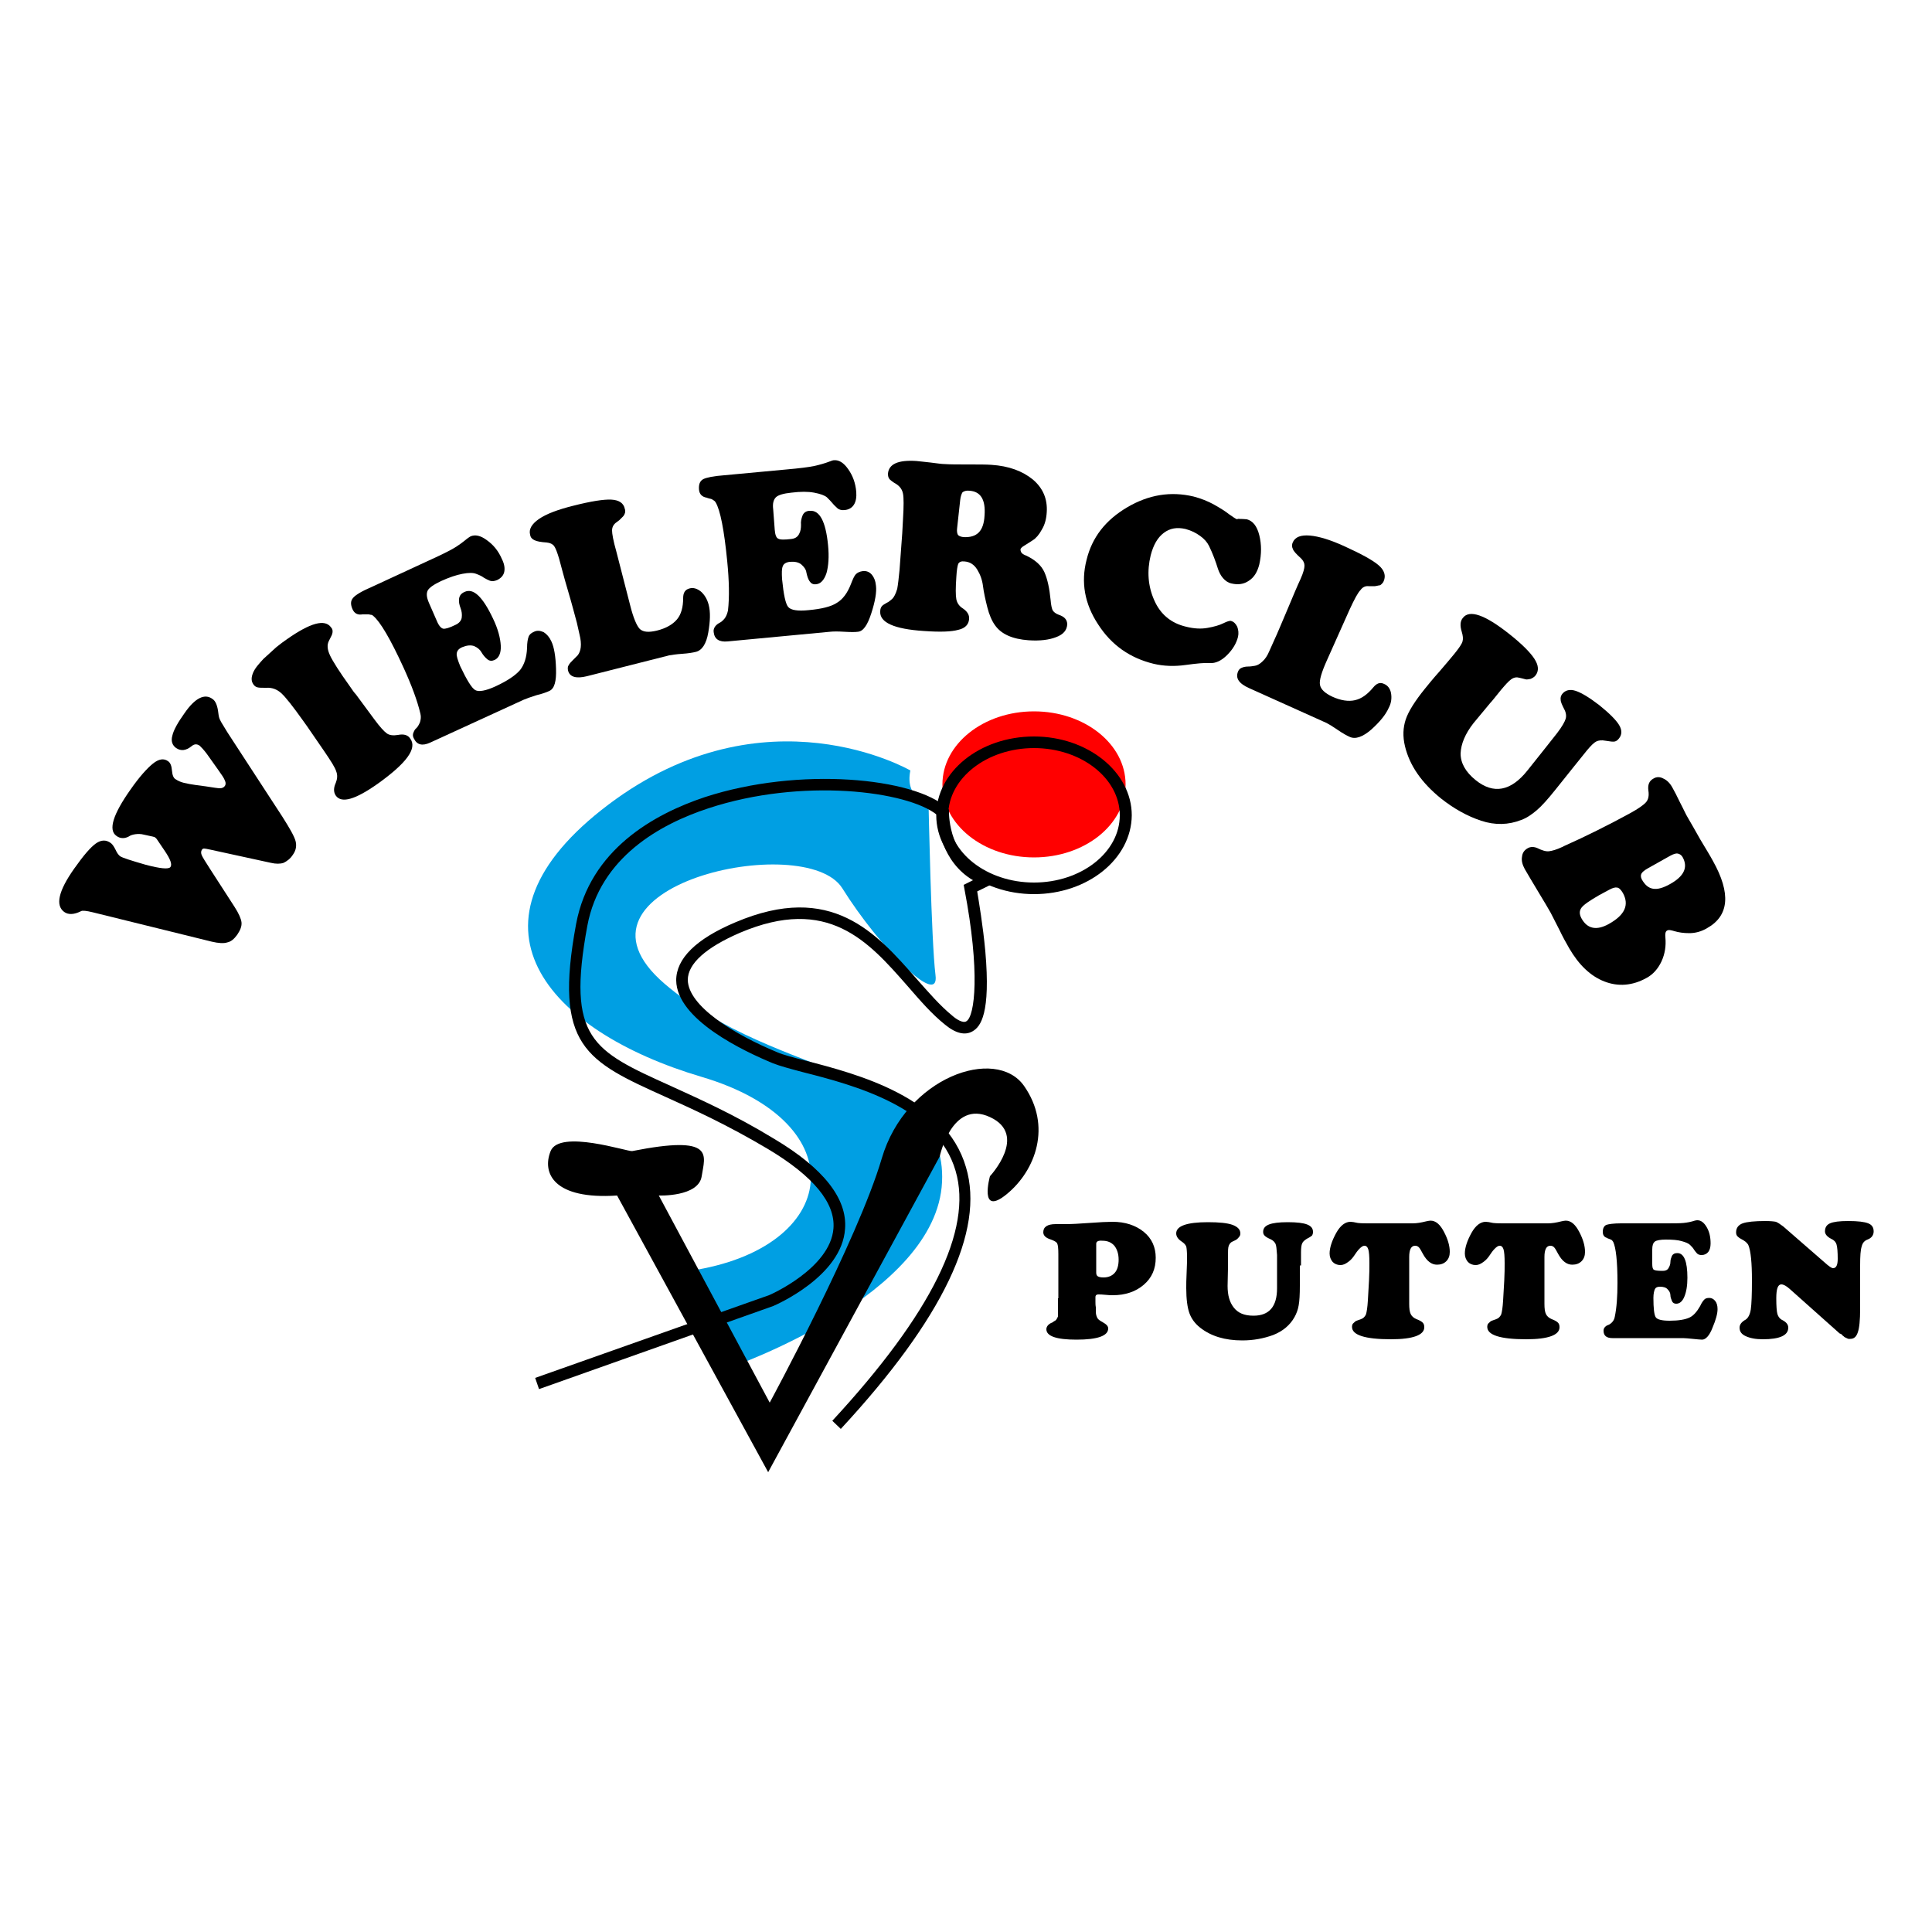 <?xml version="1.0" encoding="utf-8"?>
<!-- Generator: Adobe Illustrator 22.1.0, SVG Export Plug-In . SVG Version: 6.00 Build 0)  -->
<svg version="1.1" id="Laag_1" xmlns="http://www.w3.org/2000/svg" xmlns:xlink="http://www.w3.org/1999/xlink" x="0px" y="0px"
	 viewBox="0 0 500 500" style="enable-background:new 0 0 500 500;" xml:space="preserve">
<style type="text/css">
	.st0{fill:#FF0000;}
	.st1{fill:#009FE3;}
</style>
<g>
	<g>
		<path d="M273.9,336v-11.4c0-1.5-0.1-2.4-0.3-2.8c-0.2-0.4-0.8-0.7-1.6-1c-1.3-0.4-2-1-2-1.9c0-1.4,1.1-2.1,3.2-2.1
			c0.3,0,0.7,0,1.3,0c0.6,0,1,0,1.3,0c1.4,0,3.4-0.1,6.1-0.3c2.7-0.2,4.7-0.3,6-0.3c3.3,0,6,0.9,8.1,2.6c2.1,1.7,3.1,4,3.1,6.7
			c0,2.9-1,5.2-3.1,7c-2.1,1.8-4.8,2.7-8,2.7c-0.4,0-1.1,0-1.9-0.1c-0.8-0.1-1.5-0.1-1.9-0.1c-0.4,0-0.7,0.2-0.7,0.7
			c0,0.4,0,0.7,0,1.2c0,0.4,0,0.9,0.1,1.4c0,0.5,0,0.9,0,1.2c0,0.7,0.2,1.2,0.4,1.6s0.7,0.7,1.4,1.1c0.9,0.5,1.4,1,1.4,1.6
			c0,1.9-2.7,2.9-8.2,2.9c-5.2,0-7.8-0.9-7.8-2.7c0-0.6,0.4-1.2,1.2-1.6c0.3-0.1,0.5-0.2,0.7-0.4c0.2-0.1,0.3-0.2,0.5-0.3
			c0.1-0.1,0.2-0.2,0.3-0.4c0.1-0.2,0.2-0.3,0.2-0.4c0.1-0.1,0.1-0.2,0.1-0.5c0-0.3,0-0.4,0-0.5c0-0.1,0-0.3,0-0.7
			c0-0.4,0-0.6,0-0.8V336z M283.7,321.9v7.4c0,0.5,0.1,0.8,0.4,1c0.3,0.2,0.8,0.3,1.5,0.3c1.2,0,2.2-0.4,2.9-1.2c0.7-0.8,1-2,1-3.4
			c0-1.5-0.4-2.7-1.1-3.6c-0.8-0.9-1.8-1.3-3.1-1.3C284.2,321,283.7,321.3,283.7,321.9z"/>
		<path d="M336.4,327.5v5.3c0,2.2-0.1,3.9-0.3,5c-0.2,1.2-0.6,2.2-1.1,3.1c-1.2,2.1-3,3.6-5.5,4.6c-2.5,0.9-5.1,1.4-8,1.4
			c-4.5,0-8.1-1.1-10.9-3.3c-1.4-1.1-2.3-2.4-2.8-3.8c-0.5-1.4-0.8-3.6-0.8-6.4c0-0.9,0-2.3,0.1-4.1c0.1-1.8,0.1-3.2,0.1-4.1
			c0-1.3-0.1-2.2-0.2-2.6c-0.2-0.5-0.6-0.9-1.2-1.3c-0.9-0.6-1.4-1.3-1.4-2.1c0-1.9,2.7-2.9,8.2-2.9c2.9,0,5,0.2,6.4,0.7
			c1.3,0.5,2,1.2,2,2.2c0,0.4-0.1,0.7-0.4,1c-0.2,0.3-0.5,0.5-0.6,0.6c-0.2,0.1-0.5,0.3-1,0.5c-0.5,0.2-0.8,0.6-1,1.1
			c-0.2,0.5-0.2,1.4-0.2,2.6c0,1.5,0,2.5,0,3.1l-0.1,4.7c0,2.4,0.5,4.2,1.6,5.6c1.1,1.4,2.7,2.1,5.1,2.1c4.1,0,6.1-2.4,6.1-7.1v-4.8
			l0-3.8c-0.1-1.5-0.2-2.5-0.4-2.9s-0.6-0.9-1.3-1.2c-0.7-0.3-1.2-0.6-1.5-0.9s-0.4-0.6-0.4-1c0-0.9,0.5-1.5,1.5-1.9
			c1-0.4,2.6-0.6,4.9-0.6c2.3,0,4,0.2,5,0.6c1,0.4,1.5,1,1.5,1.9c0,0.4-0.1,0.7-0.2,0.9c-0.2,0.2-0.6,0.5-1.4,0.9
			c-0.6,0.4-1,0.7-1.2,1.2c-0.2,0.4-0.3,1.2-0.3,2.3V327.5z"/>
		<path d="M354.2,316.6h11.4c1.1,0,2.2-0.2,3.4-0.5c0.5-0.1,0.9-0.2,1.2-0.2c1.4,0,2.5,1,3.5,2.9c1,1.9,1.5,3.6,1.5,5.2
			c0,1-0.3,1.8-0.9,2.4s-1.4,0.9-2.4,0.9c-1.4,0-2.6-0.9-3.6-2.7c-0.5-0.9-0.8-1.5-1.1-1.8c-0.3-0.3-0.6-0.4-1-0.4
			c-1,0-1.5,1-1.5,2.9v12.1c0,1.2,0.1,2.1,0.4,2.7c0.3,0.6,0.8,1,1.5,1.3c0.8,0.3,1.3,0.6,1.6,0.9c0.3,0.3,0.4,0.7,0.4,1.2
			c0,2-2.9,3.1-8.6,3.1c-6.8,0-10.1-1.1-10.1-3.2c0-0.4,0.1-0.8,0.4-1c0.3-0.3,0.5-0.5,0.8-0.6c0.2-0.1,0.6-0.2,1.1-0.4
			c0.6-0.2,1-0.6,1.3-1.2c0.2-0.6,0.4-1.9,0.5-3.6l0.3-5.2c0.1-1.8,0.1-3.3,0.1-4.5c0-1.8-0.1-3-0.3-3.6c-0.2-0.6-0.5-0.9-1-0.9
			c-0.4,0-0.8,0.3-1.3,0.8c-0.5,0.5-0.9,1.1-1.3,1.7c-0.4,0.6-0.9,1.2-1.6,1.7c-0.7,0.5-1.3,0.8-2,0.8c-0.8,0-1.5-0.3-2-0.8
			c-0.5-0.6-0.8-1.3-0.8-2.2c0-1.5,0.6-3.3,1.7-5.3c1.1-2,2.4-2.9,3.7-2.9c0.4,0,1,0.1,1.9,0.3C352.3,316.6,353.2,316.6,354.2,316.6
			z"/>
		<path d="M389.2,316.6h11.4c1.1,0,2.2-0.2,3.4-0.5c0.5-0.1,0.9-0.2,1.2-0.2c1.4,0,2.5,1,3.5,2.9c1,1.9,1.5,3.6,1.5,5.2
			c0,1-0.3,1.8-0.9,2.4c-0.6,0.6-1.4,0.9-2.4,0.9c-1.4,0-2.6-0.9-3.6-2.7c-0.5-0.9-0.8-1.5-1.1-1.8c-0.3-0.3-0.6-0.4-1-0.4
			c-1,0-1.5,1-1.5,2.9v12.1c0,1.2,0.1,2.1,0.4,2.7c0.3,0.6,0.8,1,1.5,1.3c0.8,0.3,1.3,0.6,1.6,0.9c0.3,0.3,0.4,0.7,0.4,1.2
			c0,2-2.9,3.1-8.6,3.1c-6.8,0-10.1-1.1-10.1-3.2c0-0.4,0.1-0.8,0.4-1c0.3-0.3,0.5-0.5,0.8-0.6c0.2-0.1,0.6-0.2,1.1-0.4
			c0.6-0.2,1-0.6,1.3-1.2c0.2-0.6,0.4-1.9,0.5-3.6l0.3-5.2c0.1-1.8,0.1-3.3,0.1-4.5c0-1.8-0.1-3-0.3-3.6c-0.2-0.6-0.5-0.9-1-0.9
			c-0.4,0-0.8,0.3-1.3,0.8c-0.5,0.5-0.9,1.1-1.3,1.7c-0.4,0.6-0.9,1.2-1.6,1.7c-0.7,0.5-1.3,0.8-2,0.8c-0.8,0-1.5-0.3-2-0.8
			c-0.5-0.6-0.8-1.3-0.8-2.2c0-1.5,0.6-3.3,1.7-5.3c1.1-2,2.4-2.9,3.7-2.9c0.4,0,1,0.1,1.9,0.3C387.3,316.6,388.2,316.6,389.2,316.6
			z"/>
		<path d="M419.5,316.6h11.2c2.4,0,4,0,5-0.1c1-0.1,2-0.3,2.9-0.6c0.3-0.1,0.6-0.1,0.7-0.1c0.9,0,1.7,0.6,2.4,1.8
			c0.7,1.2,1,2.6,1,4.2c0,0.9-0.2,1.7-0.6,2.2c-0.4,0.5-1,0.8-1.7,0.8c-0.5,0-0.9-0.1-1.2-0.4c-0.3-0.3-0.5-0.6-0.8-1
			c-0.2-0.4-0.6-0.8-1-1.2c-0.4-0.4-1.1-0.7-2.2-1c-1-0.3-2.4-0.4-4.1-0.4c-1.4,0-2.4,0.2-2.8,0.5c-0.5,0.4-0.7,1-0.7,2.1l0,3.6
			c0,0.9,0.1,1.4,0.4,1.6c0.3,0.2,1,0.3,2.3,0.3c0.7,0,1.2-0.2,1.5-0.7c0.3-0.5,0.5-1,0.5-1.6c0-0.6,0.2-1.1,0.4-1.6
			c0.3-0.5,0.7-0.7,1.4-0.7c1.7,0,2.6,2.1,2.6,6.4c0,2.1-0.3,3.7-0.8,4.9c-0.5,1.2-1.2,1.8-2.1,1.8c-0.5,0-0.9-0.2-1.1-0.7
			c-0.2-0.5-0.4-1-0.4-1.5c0-0.6-0.3-1.1-0.7-1.5c-0.4-0.5-1.1-0.7-2-0.7c-0.7,0-1.1,0.2-1.3,0.6c-0.2,0.4-0.4,1.2-0.4,2.3
			c0,2.7,0.2,4.4,0.6,5s1.6,0.9,3.6,0.9c2.3,0,4-0.3,5.1-0.8c1.1-0.5,2-1.6,2.8-3c0.4-0.9,0.8-1.4,1.1-1.7c0.3-0.3,0.7-0.4,1.3-0.4
			c0.6,0,1.1,0.3,1.5,0.8c0.4,0.5,0.6,1.2,0.6,2.1c0,1.1-0.4,2.7-1.3,4.8c-0.8,2.1-1.8,3.1-2.7,3.1c-0.5,0-1.3-0.1-2.4-0.2
			c-1.1-0.1-1.9-0.2-2.5-0.2h-18.3c-1.5,0-2.3-0.6-2.3-1.9c0-0.4,0.1-0.7,0.4-1c0.3-0.3,0.5-0.4,0.8-0.5c0.3-0.1,0.6-0.3,1-0.7
			c0.3-0.3,0.6-0.8,0.7-1.4c0.5-2.4,0.7-5.3,0.7-8.8c0-5.6-0.4-9.1-1.1-10.6c-0.1-0.1-0.2-0.3-0.3-0.4c-0.1-0.1-0.3-0.2-0.3-0.2
			c-0.1,0-0.2-0.1-0.5-0.2c-0.3-0.1-0.4-0.1-0.4-0.2c-0.8-0.2-1.2-0.7-1.2-1.6c0-0.9,0.3-1.5,0.9-1.8
			C416.3,316.8,417.6,316.6,419.5,316.6z"/>
		<path d="M476.1,345.1l-12.9-11.5c-0.9-0.8-1.6-1.2-2.2-1.2c-0.9,0-1.3,1.2-1.3,3.6c0,2,0.1,3.4,0.3,4.1c0.2,0.7,0.7,1.3,1.4,1.6
			c0.9,0.5,1.4,1.1,1.4,1.9c0,2-2.2,3-6.6,3c-1.9,0-3.3-0.3-4.4-0.8c-1.1-0.5-1.6-1.2-1.6-2.2c0-0.8,0.5-1.5,1.6-2.1
			c0.6-0.4,1.1-1.3,1.3-2.6c0.2-1.4,0.3-3.9,0.3-7.6c0-4.5-0.3-7.5-0.9-9c-0.1-0.3-0.4-0.6-0.7-0.9c-0.4-0.3-0.7-0.5-1.1-0.7
			c-0.4-0.2-0.7-0.4-1-0.7c-0.3-0.3-0.4-0.6-0.4-1.1c0-1.1,0.6-1.9,1.7-2.3c1.1-0.4,3.1-0.6,5.9-0.6c1.3,0,2.2,0.1,2.7,0.2
			c0.5,0.2,1.1,0.6,1.9,1.2l10.8,9.4c1,0.9,1.7,1.4,2.1,1.4c0.8,0,1.2-0.8,1.2-2.4c0-1.8-0.1-3-0.3-3.7c-0.2-0.7-0.7-1.2-1.4-1.5
			c-1-0.5-1.6-1.2-1.6-1.9c0-1,0.4-1.7,1.3-2.1c0.9-0.4,2.4-0.6,4.7-0.6c2.5,0,4.2,0.2,5.2,0.6c1,0.4,1.4,1.1,1.4,2.1
			c0,0.9-0.5,1.7-1.6,2.1c-0.8,0.3-1.3,0.9-1.5,1.8c-0.3,0.9-0.4,2.5-0.4,4.8v7.1v4.2c0,2.9-0.2,5-0.6,6.1c-0.4,1.2-1,1.7-2,1.7
			c-0.1,0-0.3,0-0.4,0c-0.1,0-0.3-0.1-0.5-0.2c-0.2-0.1-0.3-0.1-0.4-0.2c-0.1,0-0.2-0.1-0.4-0.3c-0.2-0.1-0.3-0.2-0.3-0.3
			c-0.1,0-0.2-0.2-0.4-0.3C476.3,345.2,476.1,345.1,476.1,345.1z"/>
	</g>
	<g>
		<path d="M67.3,202.5l5.8,8.9c1.9,3,3.1,5.1,3.4,6.3c0.3,1.2,0.1,2.4-0.7,3.5c-0.7,1.1-1.6,1.7-2.4,2.1c-0.9,0.3-2,0.3-3.3,0
			l-15.6-3.4c-0.9-0.2-1.5-0.3-1.7-0.3c-0.3,0-0.5,0.2-0.6,0.4c-0.2,0.4-0.2,0.8,0,1.3c0.2,0.5,1,1.8,2.3,3.8l6.2,9.6
			c1.1,1.7,1.7,3.1,1.8,4c0.1,1-0.3,2-1.1,3.2c-0.8,1.1-1.6,1.8-2.6,2c-0.9,0.3-2.3,0.2-4-0.2l-30.8-7.6c-1.6-0.4-2.7-0.5-3-0.3
			c-1.8,0.9-3.3,1-4.4,0.2c-2.3-1.7-1.5-5.4,2.6-11.2c2.4-3.4,4.2-5.5,5.6-6.5c1.4-1,2.7-1,3.9-0.1c0.4,0.3,0.8,0.9,1.2,1.7
			c0.4,0.9,0.8,1.4,1.2,1.7c0.6,0.4,2.8,1.1,6.6,2.2c3.8,1,5.9,1.2,6.4,0.6c0.5-0.7,0-2-1.4-4.1l-2.1-3.1c-0.2-0.3-0.4-0.4-0.5-0.5
			c-0.1-0.1-0.3-0.1-0.6-0.2l-2.3-0.5c-0.7-0.2-1.5-0.2-2.2-0.1c-0.7,0.1-1.3,0.3-1.7,0.6c-0.4,0.2-0.9,0.4-1.5,0.4
			c-0.6,0-1.2-0.2-1.7-0.6c-2.1-1.5-0.9-5.5,3.7-12c2.3-3.3,4.3-5.5,5.8-6.7c1.5-1.2,2.8-1.4,3.9-0.6c0.6,0.4,0.9,1.2,1,2.4
			c0.1,1.2,0.4,2,1,2.3c0.6,0.4,1.3,0.7,2.1,0.9c0.8,0.2,1.9,0.4,3.3,0.6s2.2,0.3,2.3,0.3c1.9,0.3,3.2,0.5,3.7,0.5
			c0.6,0,1-0.2,1.3-0.6c0.2-0.3,0.3-0.8,0-1.4c-0.2-0.6-0.9-1.6-1.9-3l-2.7-3.8c-0.8-1.1-1.5-1.8-1.9-2.2c-0.7-0.5-1.4-0.5-2.1,0.1
			c-1.5,1.2-2.8,1.3-4,0.5c-1-0.7-1.4-1.8-1-3.2c0.3-1.4,1.4-3.4,3.2-5.9c2.7-3.9,5.2-5.1,7.2-3.6c0.8,0.5,1.3,1.8,1.5,3.6
			c0.1,0.8,0.2,1.4,0.5,1.9c0.2,0.5,0.9,1.5,1.9,3.2L67.3,202.5z"/>
		<path d="M85.7,164.7l-0.6,1.2c-0.5,1-0.4,2.2,0.3,3.7c0.7,1.5,2.4,4.2,5.2,8.1c0.6,0.9,1.1,1.6,1.5,2l4.8,6.5
			c1.4,1.9,2.5,3.1,3.2,3.6s1.7,0.6,2.9,0.4c1.5-0.3,2.6,0,3.2,1c1.8,2.5-1,6.3-8.4,11.6c-5.8,4.1-9.4,5.2-10.9,3.1
			c-0.6-0.9-0.6-2,0-3.3c0.4-1,0.5-2,0.1-3c-0.3-1-1.4-2.7-3.1-5.2l-4.4-6.4l-1-1.4c-2.7-3.8-4.6-6.2-5.7-7.2
			c-1.1-1-2.4-1.5-3.9-1.4c-1,0-1.8,0-2.2-0.1c-0.5-0.1-0.9-0.4-1.2-0.9c-0.5-0.8-0.5-1.7,0-2.9c0.5-1.2,1.5-2.3,2.7-3.6
			c1.3-1.2,2.4-2.2,3.3-3c1-0.8,1.9-1.5,2.8-2.1c6-4.2,9.8-5.3,11.4-3C86.2,162.9,86.2,163.8,85.7,164.7z"/>
		<path d="M96.2,151.9l14.7-6.8c3.1-1.4,5.3-2.5,6.5-3.2c1.2-0.7,2.4-1.6,3.5-2.5c0.4-0.3,0.7-0.5,0.9-0.6c1.2-0.5,2.6-0.2,4.2,1
			c1.7,1.2,3,2.8,3.9,4.9c0.6,1.2,0.8,2.3,0.6,3.3c-0.2,0.9-0.8,1.6-1.8,2.1c-0.7,0.3-1.3,0.4-1.9,0.2c-0.5-0.2-1.1-0.5-1.6-0.8
			c-0.5-0.4-1.2-0.7-2-1c-0.8-0.3-1.9-0.3-3.5,0c-1.6,0.3-3.4,0.9-5.6,1.9c-1.9,0.9-3,1.7-3.4,2.4c-0.4,0.8-0.3,1.8,0.3,3.2l2.1,4.8
			c0.5,1.2,1.1,1.8,1.6,1.9c0.5,0.1,1.6-0.2,3.2-1c0.9-0.4,1.5-1.1,1.6-1.9c0.1-0.8,0-1.6-0.3-2.4c-0.3-0.8-0.5-1.6-0.4-2.4
			c0.1-0.8,0.5-1.4,1.4-1.8c2.3-1.1,4.7,1.2,7.4,6.9c1.3,2.7,1.9,5.1,2,7c0.1,1.9-0.5,3.2-1.6,3.7c-0.7,0.3-1.3,0.3-1.9-0.2
			c-0.6-0.5-1.1-1.1-1.5-1.8c-0.4-0.7-1-1.2-1.9-1.6c-0.9-0.3-1.9-0.2-3.1,0.3c-0.9,0.4-1.3,0.9-1.4,1.6c-0.1,0.7,0.3,1.8,0.9,3.3
			c1.7,3.6,3,5.7,3.9,6.2c0.9,0.5,2.7,0.2,5.3-1c3-1.4,5.1-2.8,6.3-4.2c1.1-1.4,1.7-3.3,1.8-5.7c0-1.4,0.2-2.4,0.4-2.9
			c0.2-0.6,0.7-1,1.4-1.3c0.8-0.4,1.6-0.3,2.5,0.1c0.8,0.5,1.5,1.3,2,2.4c0.7,1.5,1.1,3.8,1.2,7.1c0.1,3.2-0.4,5.1-1.7,5.7
			c-0.6,0.3-1.7,0.7-3.3,1.1c-1.6,0.5-2.7,0.9-3.4,1.2l-24.2,11.1c-2,0.9-3.4,0.6-4.2-1.1c-0.3-0.5-0.3-1.1-0.1-1.5
			c0.2-0.5,0.4-0.9,0.8-1.2c0.3-0.3,0.6-0.8,0.9-1.5c0.2-0.7,0.3-1.4,0.1-2.2c-0.8-3.4-2.3-7.4-4.4-12c-3.4-7.4-6-11.8-7.8-13.3
			c-0.2-0.2-0.4-0.3-0.7-0.3c-0.3-0.1-0.5-0.1-0.6-0.1c-0.1,0-0.4,0-0.8,0c-0.4,0-0.6,0-0.7,0c-1.2,0.2-2.1-0.2-2.6-1.4
			c-0.5-1.2-0.5-2.1,0.2-2.9C92,154,93.6,153,96.2,151.9z"/>
		<path d="M159.5,142.7l3.6,14c0.8,3.2,1.7,5.3,2.5,6.1c0.9,0.8,2.3,0.9,4.4,0.4c2.4-0.6,4.1-1.6,5.2-2.9c1.1-1.3,1.6-3.2,1.6-5.5
			c0-1.4,0.5-2.2,1.6-2.5c1-0.3,2,0,3,0.8c0.9,0.8,1.6,1.9,2,3.4c0.5,1.9,0.4,4.3-0.1,7.2c-0.5,2.9-1.6,4.6-3.2,5
			c-0.8,0.2-2,0.4-3.5,0.5c-1.6,0.1-2.7,0.3-3.4,0.4l-21.3,5.4c-2.8,0.7-4.5,0.2-4.9-1.5c-0.1-0.5-0.1-1,0.2-1.4
			c0.2-0.4,0.6-0.8,1-1.2c0.4-0.4,0.8-0.8,1.3-1.3c0.4-0.5,0.7-1.2,0.8-2.1c0.1-0.9,0-2-0.3-3.2l-0.7-3.1c-0.5-1.8-1.2-4.6-2.3-8.3
			c-1.1-3.7-1.8-6.5-2.3-8.3c-0.5-1.7-0.9-2.7-1.3-3.3c-0.4-0.5-1-0.8-1.9-0.9c-1.5-0.1-2.6-0.3-3.2-0.6c-0.6-0.3-1-0.7-1.1-1.4
			c-0.4-1.4,0.4-2.8,2.3-4.1c1.9-1.3,4.8-2.4,8.8-3.4c4.7-1.2,8-1.7,9.9-1.6c2,0.1,3.2,0.9,3.5,2.4c0.1,0.2,0.1,0.4,0.1,0.6
			c0,0.2,0,0.4-0.1,0.5c0,0.2-0.1,0.3-0.2,0.5c-0.1,0.2-0.2,0.3-0.3,0.4c-0.1,0.1-0.2,0.2-0.4,0.4c-0.2,0.2-0.3,0.3-0.4,0.4
			c-0.1,0.1-0.2,0.2-0.5,0.4c-0.2,0.2-0.4,0.3-0.4,0.3c-0.7,0.5-1.1,1.2-1.1,2.1C158.4,138.1,158.7,139.9,159.5,142.7z"/>
		<path d="M187.4,123l16.1-1.5c3.4-0.3,5.8-0.6,7.2-0.9c1.4-0.3,2.8-0.7,4.1-1.2c0.5-0.2,0.8-0.3,1-0.3c1.3-0.1,2.5,0.6,3.7,2.3
			c1.2,1.7,1.9,3.6,2.1,5.9c0.1,1.4-0.1,2.5-0.6,3.3c-0.5,0.8-1.3,1.3-2.4,1.4c-0.8,0.1-1.4-0.1-1.8-0.4c-0.4-0.4-0.9-0.8-1.3-1.3
			c-0.4-0.5-0.9-1-1.5-1.6c-0.6-0.5-1.7-0.9-3.3-1.2c-1.6-0.3-3.5-0.3-5.9,0c-2,0.2-3.4,0.6-4,1.2c-0.6,0.6-0.9,1.6-0.7,3.1l0.4,5.3
			c0.1,1.3,0.4,2.1,0.9,2.3c0.5,0.3,1.6,0.3,3.3,0.1c1-0.1,1.7-0.5,2.1-1.3c0.4-0.7,0.5-1.5,0.5-2.4c-0.1-0.8,0.1-1.6,0.4-2.4
			c0.3-0.7,0.9-1.2,1.9-1.2c2.5-0.2,4.1,2.7,4.7,8.9c0.3,3,0.1,5.4-0.4,7.2c-0.6,1.8-1.5,2.8-2.7,2.9c-0.8,0.1-1.3-0.2-1.7-0.8
			c-0.4-0.6-0.6-1.3-0.8-2.2c-0.1-0.8-0.6-1.5-1.3-2.1c-0.7-0.6-1.7-0.8-3-0.7c-0.9,0.1-1.6,0.5-1.8,1.1c-0.3,0.6-0.3,1.8-0.2,3.4
			c0.4,4,0.9,6.4,1.6,7.2c0.7,0.8,2.4,1.1,5.3,0.8c3.3-0.3,5.8-0.9,7.3-1.9c1.5-0.9,2.7-2.5,3.6-4.8c0.5-1.3,0.9-2.2,1.3-2.6
			c0.4-0.4,1-0.7,1.8-0.8c0.9-0.1,1.7,0.2,2.3,0.9c0.6,0.7,1,1.7,1.1,2.9c0.2,1.6-0.2,4-1.2,7.1s-2.1,4.7-3.5,4.8
			c-0.7,0.1-1.8,0.1-3.5,0c-1.6-0.1-2.8-0.1-3.7,0l-26.5,2.5c-2.2,0.2-3.4-0.6-3.6-2.4c-0.1-0.6,0.1-1.1,0.4-1.5
			c0.3-0.4,0.7-0.7,1.1-0.9c0.4-0.2,0.9-0.6,1.3-1.1c0.4-0.5,0.7-1.2,0.9-2.1c0.4-3.5,0.3-7.7-0.2-12.8c-0.8-8.1-1.8-13.2-3-15.2
			c-0.1-0.2-0.3-0.4-0.5-0.5c-0.2-0.1-0.4-0.3-0.5-0.3c-0.1-0.1-0.4-0.1-0.7-0.2c-0.4-0.1-0.6-0.2-0.6-0.2c-1.2-0.2-1.9-0.9-2-2.1
			c-0.1-1.3,0.2-2.2,1.1-2.7C182.8,123.6,184.6,123.2,187.4,123z"/>
		<path d="M232.8,147.5l0.7-9.5l0.2-3.7c0.2-3.3,0.2-5.5,0-6.5c-0.2-1.1-0.8-1.9-1.7-2.5c-0.9-0.5-1.5-1-1.8-1.3
			c-0.3-0.4-0.4-0.8-0.4-1.4c0.2-2.5,2.6-3.6,7.3-3.3c0.8,0.1,2.1,0.2,3.7,0.4c1.7,0.2,2.9,0.4,3.7,0.4c1.4,0.1,3.4,0.1,6.1,0.1
			c2.7,0,4.7,0,6,0.1c4.5,0.3,8,1.6,10.7,3.8c2.6,2.2,3.8,5,3.6,8.4c-0.1,1.8-0.5,3.3-1.3,4.6c-0.7,1.3-1.5,2.2-2.3,2.7
			c-0.8,0.5-1.5,1-2.2,1.4c-0.7,0.4-1,0.8-1,1c0,0.3,0.1,0.6,0.3,0.9c0.2,0.2,0.6,0.5,1.2,0.7c2.3,1.1,3.9,2.5,4.7,4.3
			c0.8,1.8,1.3,4.2,1.6,7.2c0.1,1.3,0.3,2.1,0.5,2.6c0.3,0.5,0.8,0.9,1.6,1.2c1.5,0.5,2.2,1.3,2.2,2.5c-0.1,1.5-1,2.6-2.9,3.3
			c-1.8,0.7-4.2,1-7.1,0.8c-4.2-0.3-7.1-1.6-8.7-3.9c-0.8-1.1-1.5-2.7-2-4.7c-0.5-2-0.9-3.8-1.1-5.4c-0.2-1.6-0.7-3-1.5-4.3
			c-0.8-1.3-1.9-2-3.3-2.1c-0.8-0.1-1.3,0.1-1.6,0.6c-0.2,0.5-0.4,1.6-0.5,3.4c-0.2,2.8-0.2,4.8,0,5.8c0.2,1,0.8,1.8,1.6,2.3
			c1.2,0.8,1.8,1.7,1.7,2.8c-0.1,1.4-1,2.4-2.8,2.8c-1.8,0.5-4.7,0.6-8.9,0.3c-7.7-0.5-11.5-2.2-11.3-5.1c0-0.6,0.2-1.1,0.5-1.4
			c0.3-0.3,0.7-0.5,1.2-0.8c0.5-0.2,0.9-0.6,1.4-1c0.5-0.5,0.9-1.3,1.3-2.6C232.4,151.3,232.6,149.6,232.8,147.5z M248.5,129.4
			l-0.8,7.3c-0.1,0.8,0,1.3,0.2,1.7c0.2,0.3,0.7,0.5,1.4,0.6c1.8,0.1,3.1-0.3,4-1.2c0.9-0.9,1.4-2.4,1.5-4.4c0.3-4.1-1-6.2-3.9-6.4
			c-0.8-0.1-1.4,0.1-1.8,0.4C248.9,127.7,248.6,128.4,248.5,129.4z"/>
		<path d="M320.9,134.3c1,0,1.6,0.1,1.8,0.1c1.5,0.4,2.6,1.7,3.2,4.1c0.6,2.4,0.6,4.9,0,7.6c-0.5,1.9-1.3,3.3-2.7,4.2
			c-1.3,0.9-2.8,1.1-4.5,0.7c-0.9-0.2-1.6-0.7-2.2-1.4c-0.6-0.7-1-1.5-1.3-2.4c-0.3-0.9-0.6-1.9-1-2.9c-0.4-1-0.8-2-1.3-3
			c-0.5-1-1.2-1.8-2.3-2.6c-1.1-0.8-2.3-1.4-3.8-1.8c-2.2-0.5-4-0.2-5.6,1c-1.6,1.2-2.7,3.1-3.4,5.8c-1,4.1-0.7,8,0.9,11.6
			c1.6,3.7,4.4,6,8.3,6.9c2,0.5,3.8,0.6,5.5,0.3c1.7-0.3,3.1-0.7,4.1-1.2c1-0.5,1.7-0.7,2-0.6c0.7,0.2,1.2,0.7,1.6,1.5
			c0.3,0.8,0.4,1.7,0.2,2.6c-0.4,1.6-1.3,3.2-2.8,4.7c-1.5,1.5-3,2.2-4.5,2.1c-1.3-0.1-3.4,0.1-6.3,0.5c-2.9,0.4-5.6,0.3-8.2-0.3
			c-6.2-1.5-11-4.9-14.4-10.2c-3.5-5.3-4.5-10.9-3-16.7c1.4-5.8,4.9-10.3,10.5-13.6c5.6-3.3,11.3-4.2,17.2-2.8
			c1.9,0.5,3.7,1.2,5.3,2.1c1.6,0.9,2.9,1.7,3.9,2.5c1,0.7,1.7,1.2,2.1,1.3C320.3,134.2,320.6,134.3,320.9,134.3z"/>
		<path d="M349.3,157.7l-5.9,13.2c-1.4,3.1-2,5.2-1.8,6.3c0.2,1.2,1.3,2.2,3.2,3.1c2.2,1,4.2,1.3,5.9,0.9c1.7-0.4,3.2-1.5,4.7-3.3
			c0.9-1.1,1.8-1.4,2.8-0.9c1,0.4,1.6,1.3,1.8,2.4c0.2,1.2,0.1,2.5-0.6,3.8c-0.8,1.8-2.3,3.6-4.5,5.6c-2.2,1.9-4.1,2.6-5.6,1.9
			c-0.7-0.3-1.8-0.9-3.1-1.8c-1.3-0.9-2.3-1.5-2.9-1.8l-20-9c-2.7-1.2-3.6-2.6-2.9-4.3c0.2-0.5,0.5-0.8,1-1c0.5-0.2,1-0.3,1.6-0.3
			c0.6,0,1.2-0.1,1.8-0.2c0.6-0.1,1.3-0.5,1.9-1.1c0.7-0.6,1.3-1.5,1.8-2.7l1.3-2.9c0.8-1.7,1.9-4.4,3.4-7.9
			c1.5-3.6,2.6-6.2,3.4-7.9c0.7-1.6,1-2.7,1-3.4c0-0.7-0.3-1.3-0.9-1.9c-1.1-1-1.9-1.8-2.1-2.4c-0.3-0.6-0.3-1.2,0-1.8
			c0.6-1.3,2-1.9,4.4-1.7c2.3,0.2,5.3,1.1,9,2.8c4.4,2,7.3,3.6,8.8,4.9c1.5,1.3,1.9,2.7,1.3,4.1c-0.1,0.2-0.2,0.4-0.3,0.5
			c-0.1,0.1-0.3,0.3-0.4,0.4c-0.1,0.1-0.3,0.2-0.5,0.2c-0.2,0-0.4,0.1-0.5,0.1c-0.1,0-0.3,0.1-0.6,0.1c-0.3,0-0.5,0-0.5,0
			c-0.1,0-0.3,0-0.6,0c-0.3,0-0.5,0-0.5,0c-0.9-0.1-1.6,0.3-2.1,1C351.4,153.4,350.5,155.1,349.3,157.7z"/>
		<path d="M407.4,198.3l-4.8,6c-2,2.5-3.6,4.3-4.9,5.4c-1.3,1.1-2.6,2-4,2.5c-3.3,1.3-6.8,1.4-10.4,0.2c-3.6-1.2-7-3.1-10.3-5.7
			c-5.1-4.1-8.2-8.6-9.4-13.6c-0.6-2.5-0.5-4.8,0.2-6.9c0.7-2.1,2.4-4.8,5-8c0.8-1,2.1-2.6,3.8-4.5c1.7-2,3-3.5,3.8-4.5
			c1.2-1.5,1.9-2.5,2.1-3.2c0.2-0.7,0.1-1.5-0.2-2.5c-0.5-1.6-0.4-2.8,0.3-3.6c1.7-2.2,5.7-0.8,11.9,4.1c3.3,2.6,5.5,4.8,6.6,6.5
			c1.1,1.7,1.2,3.1,0.3,4.3c-0.3,0.4-0.8,0.7-1.3,0.9c-0.5,0.1-1,0.2-1.3,0.1c-0.3-0.1-0.8-0.2-1.6-0.4c-0.7-0.2-1.4-0.1-2.1,0.4
			c-0.7,0.5-1.5,1.4-2.6,2.7c-1.4,1.7-2.3,2.9-2.8,3.4l-4.4,5.3c-2.1,2.7-3.2,5.3-3.3,7.8c0,2.5,1.3,4.8,3.9,6.9
			c4.6,3.7,9.1,2.9,13.4-2.5l4.3-5.4l3.4-4.3c1.3-1.7,2-3,2.2-3.7c0.2-0.7,0.1-1.6-0.4-2.5c-0.5-1-0.9-1.8-0.9-2.4
			c-0.1-0.6,0.1-1.1,0.4-1.5c0.8-1,2-1.3,3.5-0.8c1.5,0.5,3.5,1.7,6.1,3.7c2.6,2.1,4.3,3.8,5.1,5.1c0.8,1.3,0.8,2.5,0,3.5
			c-0.4,0.5-0.7,0.7-1.1,0.8c-0.4,0.1-1.2,0-2.4-0.2c-1-0.2-1.8-0.1-2.4,0.2c-0.6,0.3-1.4,1.1-2.4,2.3L407.4,198.3z"/>
		<path d="M403.6,240.7l-2.3-4.5c-0.6-1.1-1.7-2.9-3.2-5.4c-1.5-2.5-2.7-4.5-3.5-5.9c-0.6-1.1-0.9-2.2-0.7-3.2
			c0.1-1,0.6-1.7,1.5-2.2c0.7-0.4,1.6-0.4,2.5,0c1.2,0.6,2.2,0.9,3,0.8c0.8-0.1,1.9-0.4,3.4-1.1c0.2-0.1,0.4-0.2,0.6-0.3
			c5.6-2.5,11.2-5.3,16.9-8.4c2.2-1.2,3.6-2.2,4.2-2.9c0.6-0.7,0.8-1.7,0.6-3c-0.2-1.5,0.2-2.5,1.3-3.1c0.8-0.5,1.7-0.5,2.6,0
			c0.9,0.4,1.7,1.2,2.3,2.3c0.5,0.9,1.2,2.2,2,3.9c0.9,1.7,1.5,3.1,2,3.9c0.7,1.2,1.8,3.1,3.2,5.6c1.5,2.5,2.6,4.3,3.3,5.6
			c4.7,8.4,4.2,14.2-1.5,17.4c-1.5,0.9-3.1,1.3-4.6,1.3c-1.5,0-2.8-0.2-3.8-0.5c-1-0.3-1.6-0.4-1.9-0.2c-0.5,0.2-0.6,0.9-0.5,1.8
			c0.2,2.2-0.1,4.2-1,6.2c-0.9,1.9-2.2,3.4-3.9,4.3c-3.6,2-7.3,2.3-10.9,0.9c-3.6-1.4-6.6-4.3-9.1-8.6
			C405.3,244,404.4,242.4,403.6,240.7z M416.4,230.3l-2.6,1.4c-2.4,1.4-3.9,2.4-4.5,3.2c-0.6,0.8-0.6,1.7,0,2.8
			c1.5,2.7,3.9,3.2,7.1,1.4c4.1-2.3,5.3-4.9,3.6-8c-0.5-0.8-0.9-1.3-1.5-1.4C418,229.6,417.3,229.8,416.4,230.3z M432.2,221.5
			l-5.7,3.2c-0.9,0.5-1.5,1-1.7,1.4c-0.2,0.4-0.2,0.9,0.1,1.5c0.8,1.4,1.7,2.2,2.9,2.4c1.2,0.2,2.6-0.2,4.4-1.2
			c3.6-2,4.7-4.3,3.3-6.9c-0.3-0.6-0.8-0.9-1.3-1C433.8,220.8,433.1,221,432.2,221.5z"/>
	</g>
	<ellipse class="st0" cx="267.6" cy="203" rx="23.7" ry="18.9"/>
	<path class="st1" d="M235.6,199.4c0,0-37.5-21.8-78.1,8.8s-16.1,58.6,24.1,70.5c40.2,11.9,36,44.4-3.1,50.2l10.7,24.9
		c0,0,53.2-18.4,54.6-47.9c1.4-29.5-42.3-26-71.8-51.3s36.5-39.9,46-24.7s25.3,31.2,24.1,22.4c-1.1-8.8-1.8-44.6-1.8-44.6
		S234.1,206.7,235.6,199.4z"/>
	<g>
		<path d="M217.6,369.8l-2.2-2.1c25.6-27.7,36.4-49.4,31.9-64.7c-4.8-16.5-26.4-22.2-39.4-25.5c-3.4-0.9-6-1.6-7.8-2.3
			c-7.5-3.1-25-11.3-25.1-21.5c0-5.6,5.1-10.7,15.3-15c24.9-10.6,36.5,2.8,46.8,14.5c3.2,3.6,6.1,7,9.4,9.7c0.9,0.8,2.7,2,3.6,1.4
			c2.2-1.3,3.6-12.8-0.5-34.2l-0.2-1.1l2.4-1.2c-8.1-4.8-9.2-14.2-9.3-16.9c-7.6-6.2-35-9.7-59.2-1.7c-12.5,4.1-28,12.7-31.3,30.4
			c-5.4,29.3,1.4,32.3,21.5,41.4c7.2,3.3,16.3,7.3,26.8,13.7c12.8,7.6,19,15.5,18.4,23.3c-0.8,12.3-17.9,19.7-18.6,20l-60.6,21.5
			l-1-2.9l60.5-21.4c0.1,0,15.9-6.9,16.7-17.3c0.5-6.6-5.2-13.5-16.9-20.5c-10.4-6.2-19.4-10.3-26.5-13.5
			c-20.6-9.3-29.1-13.1-23.2-44.8c3.6-19.2,20.1-28.4,33.3-32.8c24.5-8,54.3-5,62.7,2.8l0.5,0.5l0,0.7c0,0.5,0,12.3,10.3,16.1
			l3.3,1.2l-6.3,3.1c0.4,2.5,1.5,8.9,2.1,15.5c1.4,16.1-1.2,19.5-3.3,20.7c-1.9,1.1-4.3,0.6-7.1-1.7c-3.5-2.8-6.5-6.3-9.8-10.1
			c-10.1-11.5-20.5-23.4-43.3-13.7c-8.8,3.8-13.5,8-13.5,12.2c0.1,6.8,12,14.1,23.1,18.7c1.6,0.7,4.3,1.4,7.4,2.2
			c13.5,3.5,36.2,9.4,41.5,27.6C254.9,318.5,244,341.3,217.6,369.8z"/>
	</g>
	<g>
		<path d="M267.6,231.4c-13.9,0-25.3-9.2-25.3-20.4c0-11.3,11.3-20.4,25.3-20.4c13.9,0,25.3,9.2,25.3,20.4
			C292.8,222.3,281.5,231.4,267.6,231.4z M267.6,193.6c-12.2,0-22.2,7.8-22.2,17.4c0,9.6,10,17.4,22.2,17.4s22.2-7.8,22.2-17.4
			C289.8,201.4,279.8,193.6,267.6,193.6z"/>
	</g>
	<path d="M163.6,297.9c-1.1,0.2-18.8-5.7-21.1,0c-2.3,5.7,0.8,12.6,17.2,11.5l39.1,71.6l44.4-81.7c0,0,3.1-14.8,13-10.2
		c10,4.6,0,15.3,0,15.3s-3,10.7,4.4,4.6c7.4-6.1,11.7-17.6,4.4-28c-7.3-10.3-30.6-2.3-36.8,18.8S199.2,363,199.2,363l-28.7-53.6
		c0,0,10.3,0.4,11.1-5C182.4,299,185.3,293.6,163.6,297.9z"/>
</g>
</svg>
